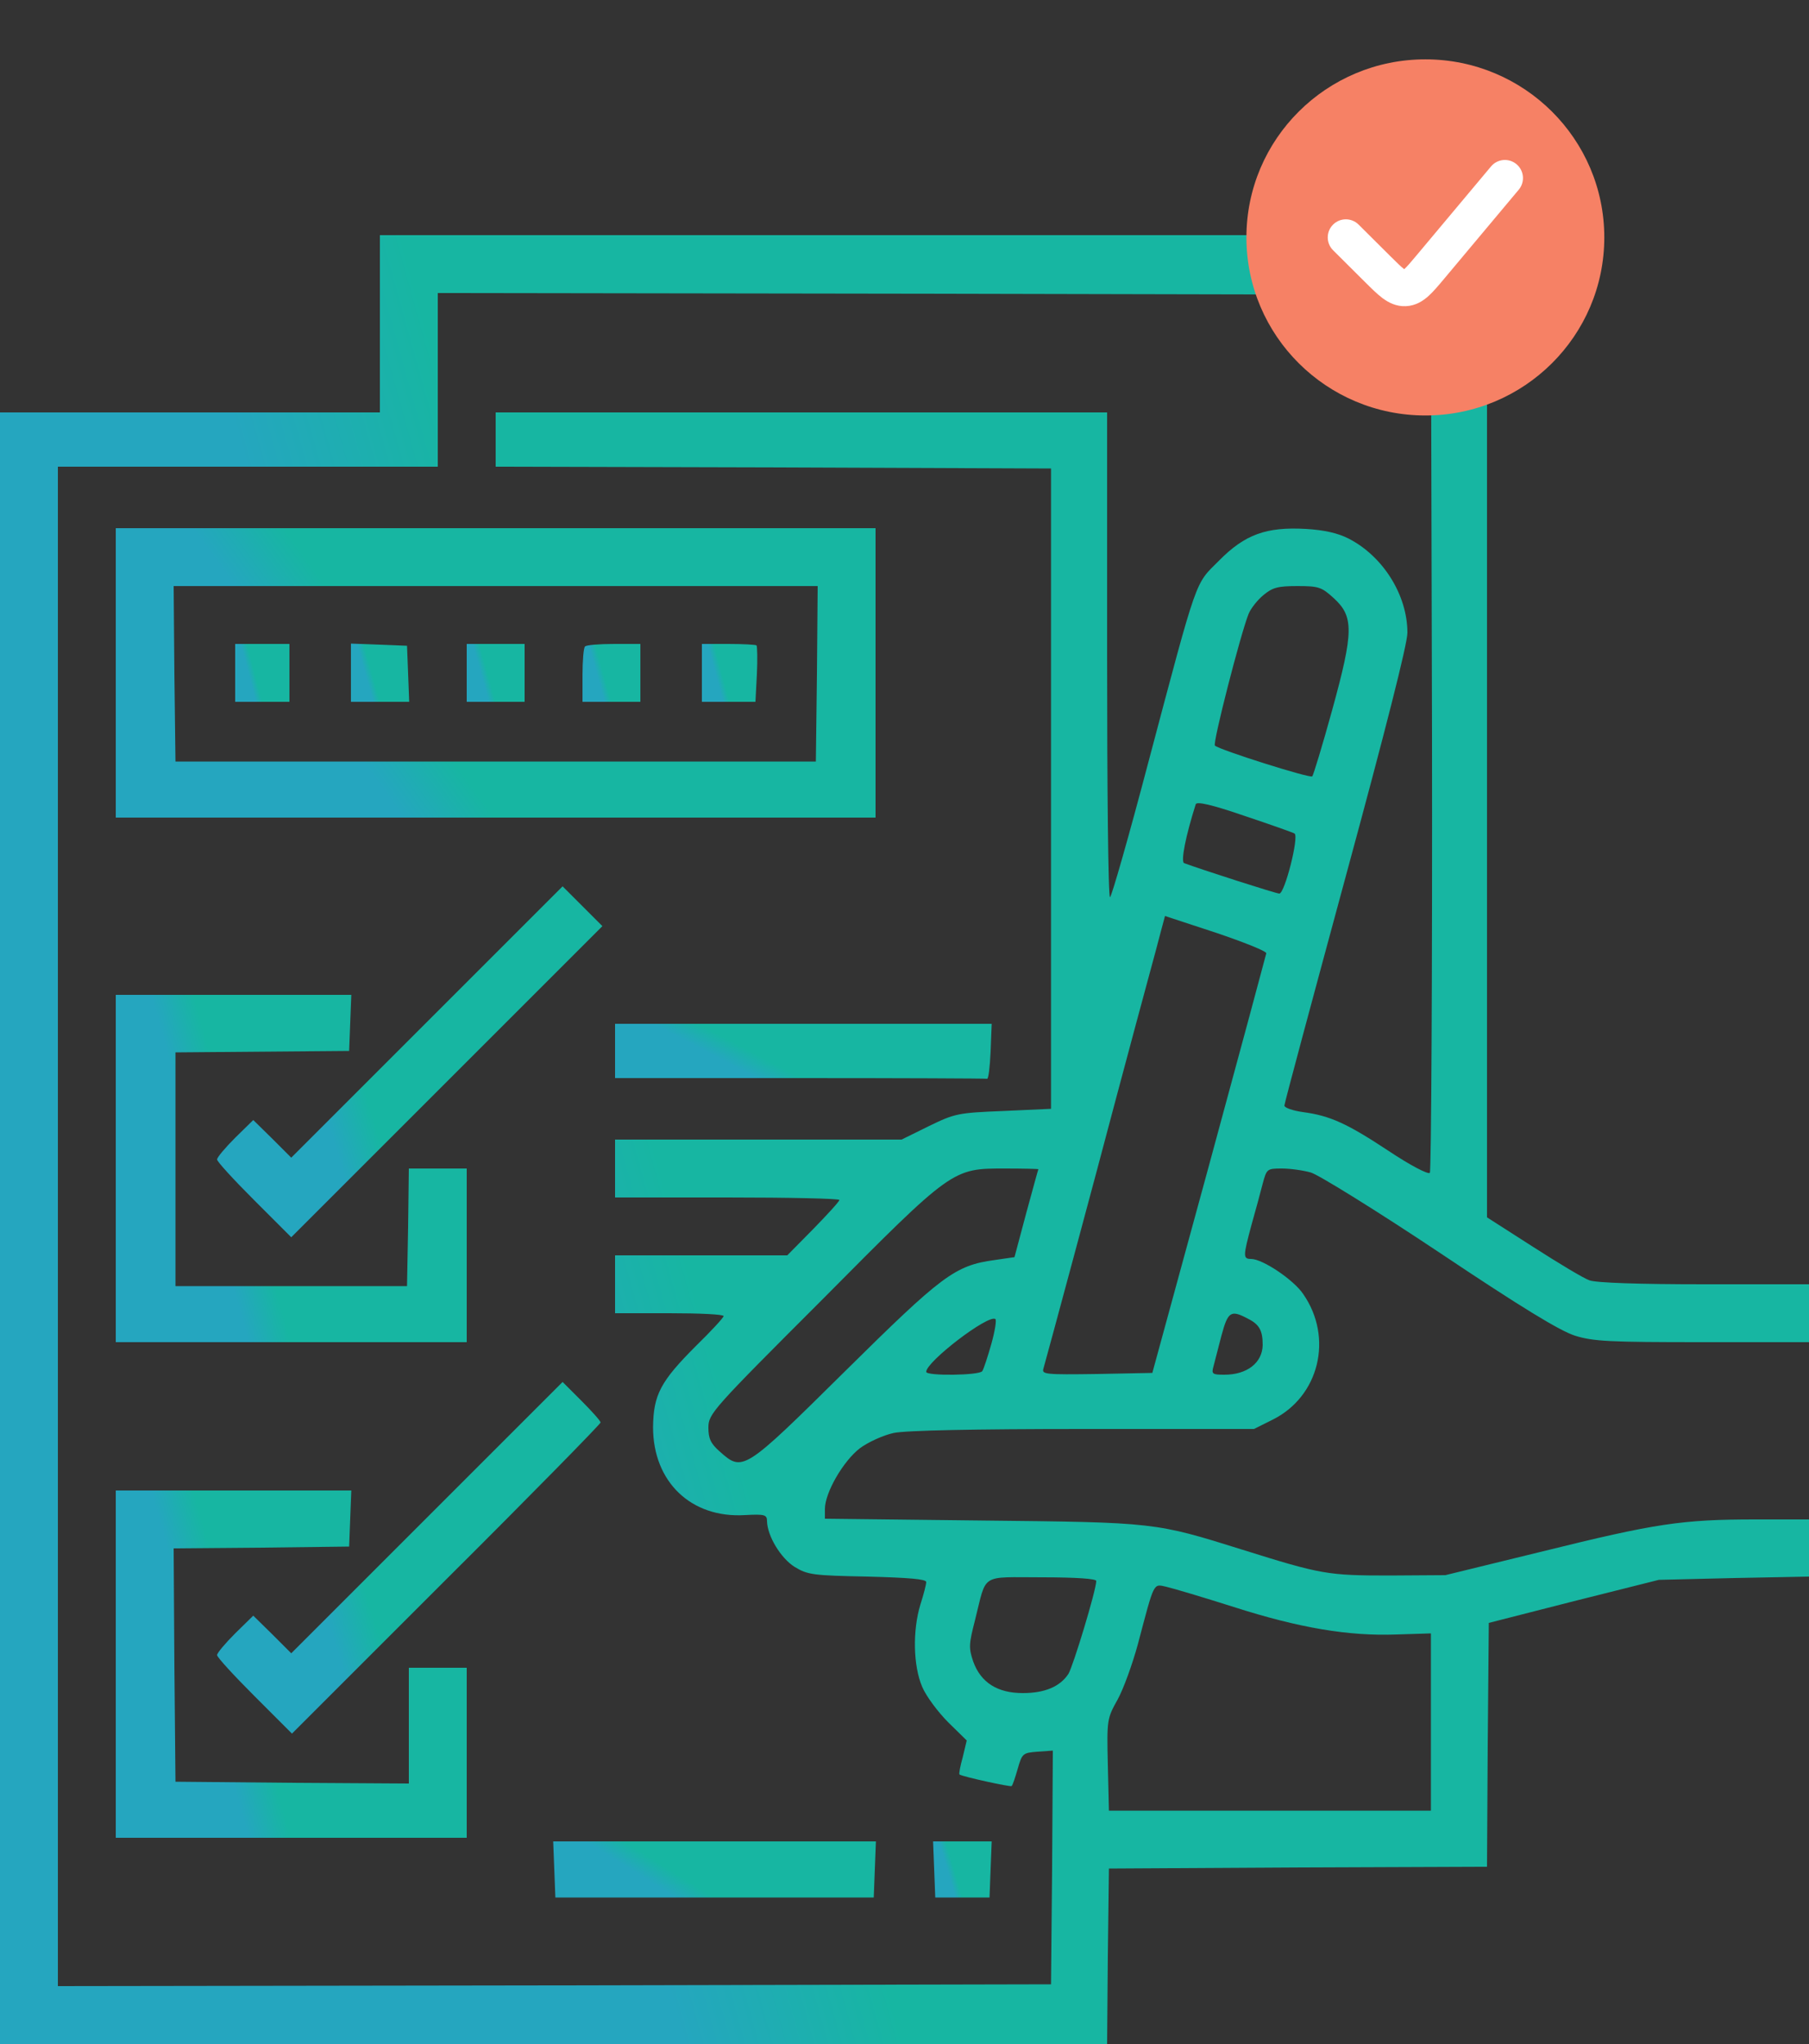 <svg width="100" height="113" viewBox="0 0 100 113" fill="none" xmlns="http://www.w3.org/2000/svg">
<rect x="0" y="0" width="100" height="113" fill="#333333" stroke="none"/>
<g clip-path="url(#clip0_368_263)">
<path d="M21 17.9V22.8H10.5H0V67.9V113H30.6H61.2L61.24 108.14L61.3 103.3L71.74 103.24L82.2 103.2L82.24 96.46L82.3 89.72L87 88.52L91.7 87.34L95.86 87.24L100 87.16V85.58V84H97.04C92.98 84 91.52 84.22 85.3 85.76L79.9 87.08L76.8 87.1C73.4 87.1 73.04 87.04 68.7 85.68C63.84 84.16 63.9 84.16 54.26 84.06L45.6 83.96V83.42C45.6 82.52 46.62 80.76 47.54 80.06C48 79.72 48.84 79.34 49.4 79.22C50.06 79.08 53.8 79 59.88 79H69.32L70.36 78.48C72.92 77.2 73.72 73.96 72.04 71.54C71.52 70.76 69.8 69.6 69.16 69.6C68.7 69.6 68.72 69.44 69.18 67.72C69.4 66.94 69.68 65.92 69.8 65.44C70.02 64.62 70.04 64.6 70.86 64.6C71.32 64.6 72.04 64.7 72.46 64.82C72.88 64.94 76.08 66.92 79.56 69.24C84.1 72.28 86.24 73.58 87.06 73.84C88.08 74.16 88.98 74.2 94.12 74.2H100V72.6V71H94.22C90.62 71 88.22 70.92 87.86 70.78C87.56 70.68 86.16 69.84 84.76 68.94L82.2 67.3V40.14V13H51.6H21V17.9ZM79.16 40.48C79.18 53.8 79.12 64.76 79.04 64.84C78.94 64.94 77.92 64.4 76.78 63.64C74.48 62.12 73.54 61.68 72.02 61.48C71.46 61.4 71 61.24 71 61.12C71 61 72.54 55.28 74.4 48.42C76.6 40.32 77.8 35.6 77.8 34.98C77.8 32.9 76.46 30.76 74.56 29.78C73.98 29.48 73.22 29.3 72.18 29.24C70 29.12 68.82 29.54 67.38 31C66.04 32.34 66.24 31.74 63.48 42.14C62.4 46.24 61.44 49.6 61.36 49.6C61.26 49.6 61.2 43.56 61.2 36.2V22.8H44.3H27.4V24.3V25.8L42.76 25.84L58.1 25.9V43.6V61.3L55.46 61.42C52.94 61.52 52.78 61.56 51.34 62.26L49.84 63H41.92H34V64.6V66.2H40.2C43.62 66.2 46.4 66.26 46.4 66.34C46.4 66.42 45.74 67.14 44.96 67.94L43.52 69.4H38.76H34V71V72.6H37C38.66 72.6 40 72.66 40 72.76C40 72.84 39.32 73.58 38.48 74.4C36.52 76.36 36.12 77.1 36.1 78.9C36.1 81.92 38.2 83.94 41.18 83.76C42.28 83.7 42.4 83.74 42.4 84.1C42.42 84.92 43.16 86.14 43.92 86.62C44.64 87.06 44.92 87.1 47.96 87.16C50.26 87.22 51.2 87.3 51.2 87.46C51.2 87.6 51.06 88.14 50.88 88.7C50.44 90.14 50.48 92.1 50.98 93.26C51.2 93.78 51.86 94.66 52.42 95.22L53.44 96.22L53.22 97.14C53.08 97.64 53 98.06 53.04 98.1C53.2 98.22 55.86 98.8 55.92 98.74C55.98 98.7 56.12 98.26 56.26 97.78C56.5 96.94 56.54 96.9 57.36 96.84L58.2 96.78L58.16 103.24L58.1 109.7L30.66 109.76L3.2 109.8V67.8V25.8H13.7H24.2V21V16.2L51.66 16.24L79.1 16.3L79.16 40.48ZM73.72 33.06C74.84 34.08 74.84 34.9 73.64 39.26C73.1 41.22 72.6 42.86 72.54 42.92C72.42 43.04 67.42 41.46 67.16 41.22C67.02 41.1 68.58 35.04 69.02 33.94C69.14 33.64 69.52 33.16 69.84 32.9C70.34 32.48 70.64 32.4 71.72 32.4C72.9 32.4 73.06 32.46 73.72 33.06ZM71.56 46.08C71.82 46.24 71.02 49.4 70.72 49.4C70.54 49.4 66.62 48.14 65.46 47.72C65.26 47.64 65.54 46.22 66.1 44.46C66.16 44.3 66.98 44.48 68.78 45.1C70.22 45.58 71.46 46.02 71.56 46.08ZM70 52.7C69.98 52.8 68.56 58.08 66.84 64.4L63.7 75.9L60.64 75.96C57.78 76 57.58 75.98 57.68 75.66C57.94 74.74 60.52 65.18 61.7 60.7C62.44 57.94 63.24 54.94 63.5 54C63.76 53.06 64.06 51.92 64.18 51.46L64.4 50.64L67.2 51.56C68.74 52.08 70 52.58 70 52.7ZM57.4 64.64C57.38 64.68 57.08 65.78 56.72 67.1L56.08 69.5L54.98 69.66C52.78 69.96 52.08 70.5 46.68 75.84C41.1 81.36 41.06 81.38 39.78 80.24C39.28 79.8 39.16 79.52 39.16 78.92C39.16 78.16 39.38 77.92 45.44 71.86C52.68 64.56 52.64 64.6 55.56 64.6C56.56 64.6 57.4 64.62 57.4 64.64ZM68.98 72.9C69.62 73.22 69.8 73.56 69.8 74.36C69.78 75.34 68.94 76 67.68 76C67.02 76 66.96 75.96 67.08 75.54C67.14 75.3 67.34 74.54 67.52 73.84C67.88 72.5 68.04 72.4 68.98 72.9ZM54.8 74.3C54.6 75 54.38 75.68 54.3 75.8C54.16 76.04 51.2 76.08 51.2 75.84C51.2 75.28 54.62 72.66 55.02 72.92C55.1 72.96 55 73.58 54.8 74.3ZM60.6 87.4C60.6 87.9 59.32 92.12 59.06 92.54C58.6 93.24 57.76 93.6 56.54 93.6C55.14 93.6 54.22 93.02 53.8 91.86C53.54 91.1 53.56 90.88 53.9 89.56C54.56 86.94 54.14 87.2 57.6 87.2C59.5 87.2 60.6 87.28 60.6 87.4ZM68.2 88.84C71.82 90 74.56 90.46 77.2 90.36L79.1 90.3V95.2V100.1H70.2H61.3L61.24 97.56C61.18 95.06 61.2 95 61.78 93.96C62.1 93.38 62.6 92 62.9 90.9C63.82 87.42 63.74 87.56 64.46 87.72C64.82 87.8 66.5 88.3 68.2 88.84Z" fill="url(#paint0_linear_368_263)"/>
<path d="M6.4 37.2V45.2H27.4H48.4V37.2V29.2H27.4H6.4V37.2ZM45.16 37.24L45.1 42.1H27.4H9.7L9.64 37.24L9.6 32.4H27.4H45.2L45.16 37.24Z" fill="url(#paint1_linear_368_263)"/>
<path d="M13 37.2V38.8H14.5H16V37.2V35.6H14.5H13V37.2Z" fill="url(#paint2_linear_368_263)"/>
<path d="M19.4 37.2V38.8H21H22.62L22.56 37.24L22.5 35.7L20.96 35.64L19.4 35.58V37.2Z" fill="url(#paint3_linear_368_263)"/>
<path d="M25.8 37.2V38.8H27.4H29V37.2V35.6H27.4H25.8V37.2Z" fill="url(#paint4_linear_368_263)"/>
<path d="M32.34 35.74C32.26 35.8 32.2 36.52 32.2 37.34V38.8H33.8H35.4V37.2V35.6H33.94C33.12 35.6 32.4 35.66 32.34 35.74Z" fill="url(#paint5_linear_368_263)"/>
<path d="M38.8 37.2V38.8H40.28H41.76L41.84 37.28C41.88 36.44 41.86 35.72 41.82 35.68C41.78 35.64 41.08 35.6 40.26 35.6H38.8V37.2Z" fill="url(#paint6_linear_368_263)"/>
<path d="M23.6 56.5L16.1 64L15.06 62.96L14 61.92L13 62.9C12.46 63.44 12 63.98 12 64.1C12 64.22 12.92 65.22 14.06 66.36L16.1 68.4L24.7 59.8L33.3 51.2L32.2 50.1L31.1 49L23.6 56.5Z" fill="url(#paint7_linear_368_263)"/>
<path d="M6.4 64.6V74.2H16.1H25.8V69.4V64.6H24.2H22.6L22.56 67.84L22.5 71.1H16.1H9.7V64.64V58.18L14.5 58.14L19.3 58.1L19.36 56.54L19.42 55H12.9H6.4V64.6Z" fill="url(#paint8_linear_368_263)"/>
<path d="M34 58.1V59.6H44.2C49.82 59.6 54.46 59.62 54.56 59.64C54.64 59.68 54.72 59 54.76 58.14L54.82 56.6H44.4H34V58.1Z" fill="url(#paint9_linear_368_263)"/>
<path d="M23.6 83.9L16.1 91.4L15.06 90.36L14 89.32L13 90.3C12.46 90.84 12 91.38 12 91.5C12 91.62 12.94 92.64 14.06 93.76L16.14 95.84L24.66 87.32C29.36 82.64 33.2 78.72 33.2 78.64C33.2 78.56 32.72 78.02 32.14 77.44L31.1 76.4L23.6 83.9Z" fill="url(#paint10_linear_368_263)"/>
<path d="M6.4 92V101.6H16.1H25.8V96.9V92.2H24.2H22.6V95.4V98.6L16.16 98.56L9.7 98.5L9.64 92.06L9.6 85.6L14.44 85.56L19.3 85.5L19.36 83.94L19.42 82.4H12.9H6.4V92Z" fill="url(#paint11_linear_368_263)"/>
<path d="M30.64 103.34L30.7 104.9H39.5H48.3L48.36 103.34L48.42 101.8H39.5H30.58L30.64 103.34Z" fill="url(#paint12_linear_368_263)"/>
<path d="M51.64 103.34L51.7 104.9H53.2H54.7L54.76 103.34L54.82 101.8H53.2H51.58L51.64 103.34Z" fill="url(#paint13_linear_368_263)"/>
</g>
<circle cx="78.604" cy="13" r="7" fill="white"/>
<path fill-rule="evenodd" clip-rule="evenodd" d="M78.793 22.969C84.256 22.969 88.684 18.562 88.684 13.125C88.684 7.688 84.256 3.281 78.793 3.281C73.33 3.281 68.901 7.688 68.901 13.125C68.901 18.562 73.33 22.969 78.793 22.969ZM83.956 10.486C84.31 10.062 84.254 9.432 83.831 9.077C83.407 8.722 82.777 8.778 82.422 9.202L78.326 14.093C77.98 14.507 77.786 14.735 77.63 14.876L77.624 14.881L77.618 14.877C77.451 14.751 77.237 14.54 76.854 14.16L75.102 12.416C74.71 12.027 74.077 12.028 73.688 12.42C73.298 12.811 73.3 13.444 73.691 13.834L75.443 15.578L75.484 15.618C75.81 15.943 76.124 16.255 76.415 16.474C76.742 16.72 77.17 16.951 77.717 16.927C78.265 16.902 78.67 16.633 78.973 16.358C79.244 16.113 79.528 15.774 79.823 15.421L79.86 15.377L83.956 10.486Z" fill="#F68165"/>
<defs>
<linearGradient id="paint0_linear_368_263" x1="50" y1="113" x2="38.631" y2="116.156" gradientUnits="userSpaceOnUse">
<stop stop-color="#17B6A2"/>
<stop offset="1" stop-color="#25A6BF"/>
</linearGradient>
<linearGradient id="paint1_linear_368_263" x1="27.4" y1="45.2" x2="24.04" y2="47.648" gradientUnits="userSpaceOnUse">
<stop stop-color="#17B6A2"/>
<stop offset="1" stop-color="#25A6BF"/>
</linearGradient>
<linearGradient id="paint2_linear_368_263" x1="14.5" y1="38.8" x2="14.156" y2="38.889" gradientUnits="userSpaceOnUse">
<stop stop-color="#17B6A2"/>
<stop offset="1" stop-color="#25A6BF"/>
</linearGradient>
<linearGradient id="paint3_linear_368_263" x1="21.01" y1="38.8" x2="20.644" y2="38.902" gradientUnits="userSpaceOnUse">
<stop stop-color="#17B6A2"/>
<stop offset="1" stop-color="#25A6BF"/>
</linearGradient>
<linearGradient id="paint4_linear_368_263" x1="27.4" y1="38.8" x2="27.036" y2="38.901" gradientUnits="userSpaceOnUse">
<stop stop-color="#17B6A2"/>
<stop offset="1" stop-color="#25A6BF"/>
</linearGradient>
<linearGradient id="paint5_linear_368_263" x1="33.8" y1="38.8" x2="33.436" y2="38.901" gradientUnits="userSpaceOnUse">
<stop stop-color="#17B6A2"/>
<stop offset="1" stop-color="#25A6BF"/>
</linearGradient>
<linearGradient id="paint6_linear_368_263" x1="40.331" y1="38.8" x2="39.98" y2="38.893" gradientUnits="userSpaceOnUse">
<stop stop-color="#17B6A2"/>
<stop offset="1" stop-color="#25A6BF"/>
</linearGradient>
<linearGradient id="paint7_linear_368_263" x1="22.65" y1="68.4" x2="20.263" y2="69.127" gradientUnits="userSpaceOnUse">
<stop stop-color="#17B6A2"/>
<stop offset="1" stop-color="#25A6BF"/>
</linearGradient>
<linearGradient id="paint8_linear_368_263" x1="16.1" y1="74.2" x2="13.898" y2="74.818" gradientUnits="userSpaceOnUse">
<stop stop-color="#17B6A2"/>
<stop offset="1" stop-color="#25A6BF"/>
</linearGradient>
<linearGradient id="paint9_linear_368_263" x1="44.41" y1="59.642" x2="43.857" y2="60.692" gradientUnits="userSpaceOnUse">
<stop stop-color="#17B6A2"/>
<stop offset="1" stop-color="#25A6BF"/>
</linearGradient>
<linearGradient id="paint10_linear_368_263" x1="22.6" y1="95.84" x2="20.222" y2="96.56" gradientUnits="userSpaceOnUse">
<stop stop-color="#17B6A2"/>
<stop offset="1" stop-color="#25A6BF"/>
</linearGradient>
<linearGradient id="paint11_linear_368_263" x1="16.1" y1="101.6" x2="13.898" y2="102.218" gradientUnits="userSpaceOnUse">
<stop stop-color="#17B6A2"/>
<stop offset="1" stop-color="#25A6BF"/>
</linearGradient>
<linearGradient id="paint12_linear_368_263" x1="39.5" y1="104.9" x2="38.885" y2="105.883" gradientUnits="userSpaceOnUse">
<stop stop-color="#17B6A2"/>
<stop offset="1" stop-color="#25A6BF"/>
</linearGradient>
<linearGradient id="paint13_linear_368_263" x1="53.2" y1="104.9" x2="52.834" y2="105.006" gradientUnits="userSpaceOnUse">
<stop stop-color="#17B6A2"/>
<stop offset="1" stop-color="#25A6BF"/>
</linearGradient>
<clipPath id="clip0_368_263">
<rect width="100" height="100" fill="white" transform="translate(0 13)"/>
</clipPath>
</defs>
</svg>
